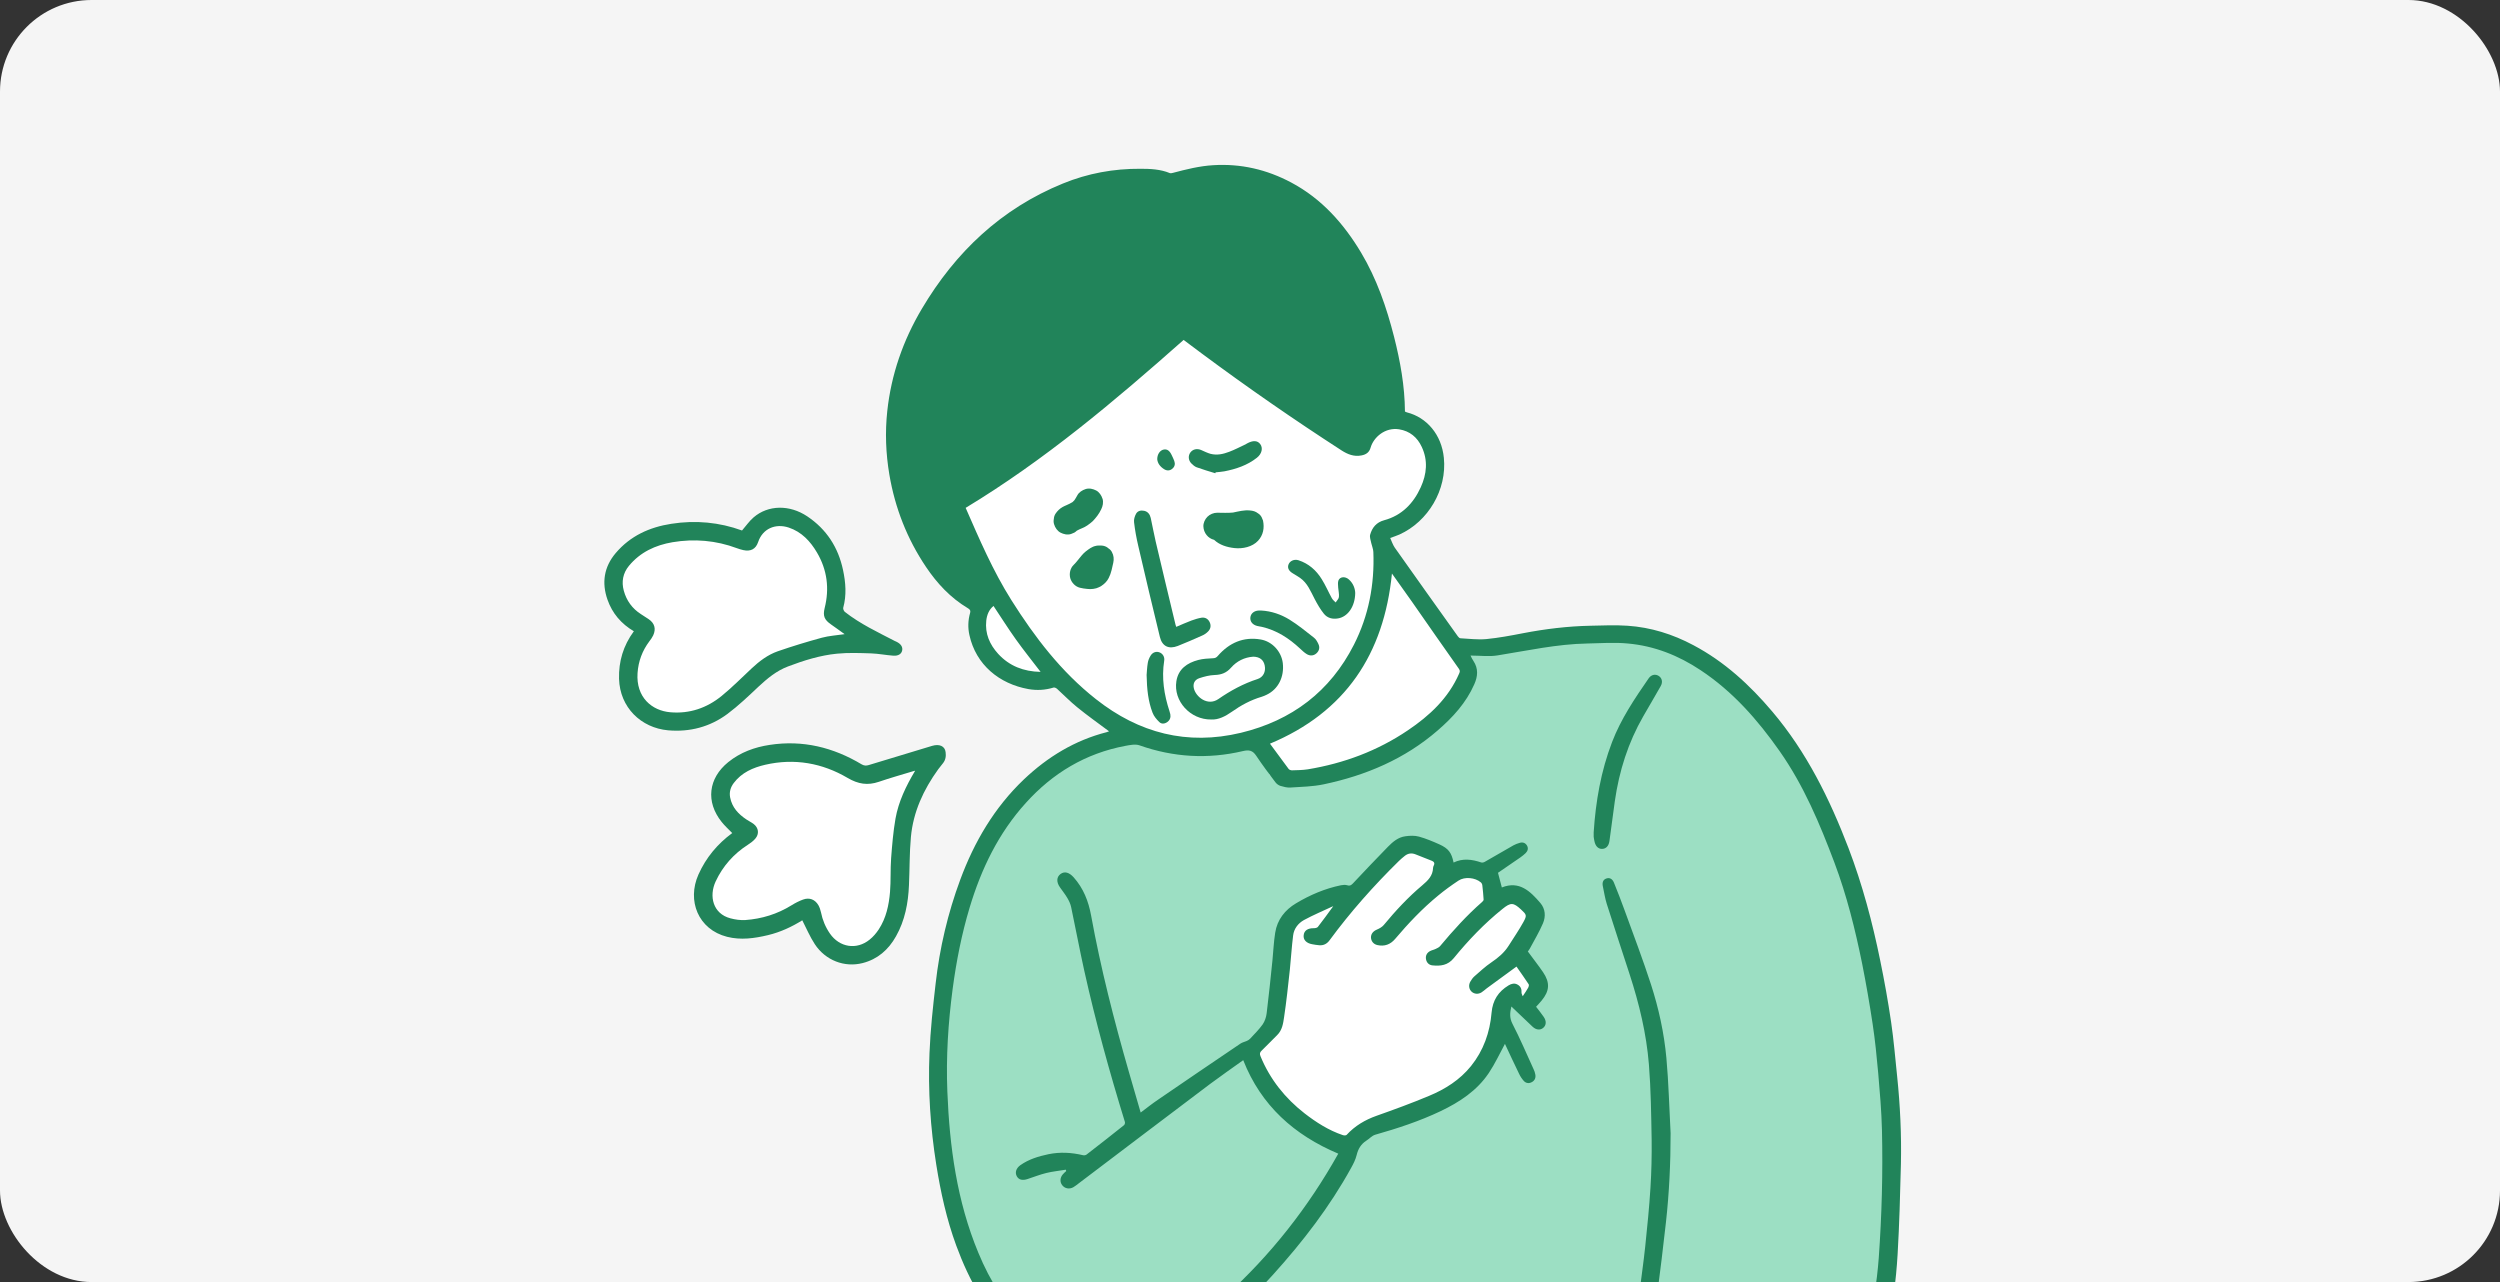 <svg width="273" height="140" viewBox="0 0 273 140" fill="none" xmlns="http://www.w3.org/2000/svg">
<rect x="0" y="0" width="273" height="140" fill="#333333" stroke="none"/>
<g clip-path="url(#clip0_126_15248)">
<rect width="273" height="140" rx="10" fill="#F5F5F5"/>
<g clip-path="url(#clip1_126_15248)">
<path d="M179.79 121.79L159.69 71.19L150.38 58.17L155.72 55.44L156.81 49.93L153.54 45.64L127.82 29.3L100.81 53.7L106.69 68.52L109.09 73.38L113.64 74.17L115.41 74.16L128.42 86.06L136.54 128.98L160.29 131.16L179.79 121.79Z" fill="white"/>
<path d="M96.31 70.71L91 67.1V60.67L85.53 56.31L81.28 58.84L72.37 58.36L67.39 61.63V65.3L70 68.21L68.7 73.38L70.82 77.8L76.13 79.01L80.95 75.68L86.1 71.19L96.31 70.71Z" fill="white"/>
<path d="M101.71 82.63L94.52 84.67L88.87 82.63H81.85L78.17 86.55L81.85 90.71L76.95 96.03L77.28 100.49L80.71 101.66L88.22 99.46L90.84 103.87H94.6L97.38 101.34L98.19 91.04L101.71 82.63Z" fill="white"/>
<path d="M109.39 64.94L104.32 55.09L120.34 43.4L129.24 35.81L148.36 48.72L152.69 44.79L149.04 30.66L143.05 22.41L134.96 18.89L121.73 19.46L112.41 22.65L102.69 31.88L97.38 45.28L99.66 57.87L106.94 66.66L109.39 64.94Z" fill="#21845A"/>
<path d="M204.31 105.01L199.35 88.91L192.4 77.63L183 70.7L174.58 69.11L159.63 70.7L160.12 75.09L152.68 82.04L142.22 84.9L138.67 84.65L137.07 81.16L130.32 81.63L123.1 79.78L112.07 86.29L106.02 94.95L102.18 112.84L103.65 131.63L110.35 144.46C110.35 144.46 117.3 148.63 122.15 149.81C145.31 155.24 174.82 151.57 204.29 147.49L205.38 142.58L206.77 126.56L204.3 104.99L204.31 105.01ZM167.56 109.26L164.21 108.93L162.35 117.47L152.17 122.25L146.89 125.44L140.1 120.7L136.53 114.41L138.67 112.29C138.67 112.29 140.59 101.26 140.65 100.93C140.69 100.69 142.85 99.31 144.06 98.56L147.99 98.07L153.26 92.11L157.36 93.21L157.61 95.13C157.61 95.13 161.37 94.88 161.94 94.97C162.51 95.05 163 97.42 163 97.42L167.66 99.46L166.35 103.71L167.58 109.27L167.56 109.26Z" fill="#9CDFC3"/>
<path d="M160.61 71.65C160.7 71.83 160.78 72.01 160.9 72.18C161.45 73.01 161.38 73.86 160.99 74.73C160.1 76.75 158.65 78.33 157.01 79.75C153.41 82.88 149.15 84.68 144.54 85.65C143.35 85.9 142.11 85.92 140.89 86C140.54 86.02 140.17 85.92 139.83 85.82C139.62 85.76 139.41 85.6 139.28 85.43C138.56 84.48 137.84 83.52 137.18 82.53C136.79 81.94 136.39 81.86 135.72 82.02C131.9 82.92 128.14 82.7 124.43 81.39C123.97 81.23 123.38 81.36 122.88 81.45C118.54 82.27 114.96 84.42 112.02 87.68C109.03 90.98 107.15 94.89 105.88 99.12C105.01 102.02 104.43 104.98 104.03 107.98C103.54 111.7 103.3 115.43 103.45 119.18C103.69 125.22 104.49 131.15 106.83 136.79C108.12 139.91 109.86 142.76 112.45 145C114.31 146.61 116.45 147.63 118.92 147.92C121.69 148.24 124.25 147.57 126.74 146.4C129.36 145.17 131.66 143.49 133.78 141.57C138.76 137.06 142.85 131.85 146.14 125.98C141.33 123.95 137.71 120.73 135.76 115.77C134.55 116.64 133.33 117.48 132.14 118.37C127.35 121.98 122.58 125.6 117.8 129.22C117.6 129.37 117.41 129.53 117.2 129.65C116.76 129.89 116.27 129.79 115.99 129.42C115.72 129.07 115.75 128.59 116.07 128.23C116.18 128.1 116.31 127.99 116.43 127.88C116.42 127.83 116.4 127.78 116.39 127.73C115.68 127.85 114.95 127.92 114.26 128.09C113.56 128.26 112.89 128.53 112.21 128.75C111.64 128.94 111.24 128.83 111.03 128.44C110.82 128.04 110.95 127.58 111.42 127.24C112.34 126.59 113.4 126.27 114.49 126.04C115.76 125.78 117.01 125.85 118.27 126.15C118.39 126.18 118.56 126.15 118.65 126.08C120.02 125.02 121.39 123.95 122.74 122.87C122.82 122.81 122.87 122.62 122.84 122.52C121.16 117.06 119.64 111.57 118.4 105.99C117.89 103.69 117.46 101.37 116.97 99.06C116.9 98.72 116.74 98.38 116.56 98.07C116.32 97.66 116.02 97.29 115.75 96.9C115.34 96.32 115.37 95.77 115.81 95.44C116.26 95.11 116.76 95.27 117.24 95.8C118.31 97 118.86 98.4 119.15 99.98C120.2 105.74 121.65 111.41 123.27 117.04C123.69 118.5 124.12 119.97 124.56 121.49C125.21 121 125.83 120.51 126.48 120.07C129.47 118.02 132.46 115.99 135.46 113.96C135.67 113.82 135.93 113.77 136.17 113.66C136.29 113.6 136.42 113.53 136.51 113.43C136.98 112.92 137.48 112.43 137.88 111.87C138.12 111.52 138.27 111.07 138.32 110.64C138.56 108.72 138.75 106.8 138.95 104.88C139.05 103.87 139.09 102.86 139.25 101.86C139.47 100.43 140.32 99.36 141.53 98.64C143.05 97.73 144.68 97.03 146.43 96.67C146.65 96.63 146.91 96.6 147.11 96.67C147.4 96.77 147.54 96.67 147.73 96.48C149 95.13 150.27 93.79 151.57 92.46C152.1 91.92 152.69 91.42 153.47 91.32C153.96 91.25 154.49 91.23 154.96 91.36C155.72 91.57 156.45 91.88 157.17 92.2C158.17 92.65 158.51 93.11 158.73 94.19C159.74 93.7 160.74 93.84 161.75 94.18C161.87 94.22 162.05 94.17 162.16 94.1C163.2 93.51 164.23 92.9 165.27 92.31C165.48 92.19 165.72 92.11 165.95 92.04C166.27 91.94 166.56 92.03 166.74 92.32C166.92 92.62 166.84 92.92 166.61 93.15C166.43 93.33 166.22 93.49 166.01 93.64C165.19 94.21 164.37 94.77 163.58 95.31C163.72 95.84 163.86 96.37 164 96.91C165.91 96.15 167.1 97.32 168.21 98.61C168.76 99.26 168.81 100.08 168.49 100.83C168.08 101.78 167.55 102.67 167.06 103.58C166.99 103.72 166.88 103.84 166.84 103.9C167.41 104.68 167.98 105.4 168.5 106.16C169.28 107.31 169.22 108.21 168.34 109.27C168.15 109.5 167.94 109.72 167.74 109.94C168.02 110.3 168.31 110.66 168.57 111.04C168.89 111.5 168.86 111.96 168.51 112.25C168.18 112.52 167.74 112.48 167.34 112.1C166.58 111.39 165.84 110.67 165.04 109.91C164.88 110.6 164.83 111.14 165.15 111.78C165.99 113.4 166.7 115.08 167.46 116.74C167.55 116.93 167.63 117.14 167.66 117.35C167.72 117.69 167.6 117.99 167.29 118.16C166.98 118.34 166.65 118.3 166.41 118.05C166.2 117.82 166.02 117.55 165.89 117.27C165.34 116.15 164.82 115.01 164.34 113.99C163.78 115.02 163.26 116.15 162.58 117.17C161.28 119.11 159.38 120.35 157.31 121.34C155.02 122.43 152.61 123.22 150.18 123.91C149.82 124.01 149.53 124.36 149.19 124.57C148.62 124.94 148.31 125.46 148.15 126.12C148.03 126.62 147.79 127.09 147.54 127.54C145.2 131.79 142.26 135.6 139.02 139.19C136.6 141.87 133.95 144.3 130.94 146.32C128.86 147.71 126.62 148.79 124.2 149.47C123.37 149.7 122.5 149.76 121.65 149.91C121.57 149.92 121.5 149.96 121.43 149.99H119.17C118.58 149.88 117.99 149.79 117.41 149.66C114.91 149.13 112.75 147.93 110.87 146.22C107.79 143.4 105.84 139.87 104.42 136.01C103.37 133.15 102.72 130.19 102.24 127.18C101.6 123.14 101.33 119.08 101.5 115C101.6 112.46 101.88 109.93 102.17 107.41C102.61 103.52 103.5 99.73 104.86 96.06C106.39 91.93 108.58 88.19 111.8 85.12C114.39 82.66 117.37 80.84 120.86 79.95C120.96 79.92 121.07 79.88 121.11 79.86C119.96 79 118.77 78.16 117.64 77.24C116.87 76.62 116.17 75.89 115.43 75.22C115.33 75.13 115.15 75.05 115.05 75.08C114.15 75.36 113.24 75.41 112.31 75.25C109.13 74.68 106.57 72.6 105.86 69.35C105.68 68.55 105.71 67.73 105.93 66.95C106.02 66.64 105.88 66.53 105.68 66.41C103.79 65.28 102.33 63.71 101.12 61.91C99.06 58.85 97.74 55.48 97.12 51.84C96.73 49.53 96.64 47.21 96.89 44.89C97.32 40.9 98.61 37.19 100.66 33.73C104.34 27.52 109.33 22.79 116.07 20.04C118.78 18.93 121.62 18.41 124.55 18.43C125.63 18.43 126.72 18.48 127.74 18.9C127.84 18.94 127.99 18.9 128.11 18.87C129.54 18.49 130.98 18.13 132.47 18.04C135.5 17.85 138.33 18.51 141 19.93C144.33 21.7 146.73 24.41 148.64 27.6C150.34 30.45 151.41 33.56 152.23 36.77C152.91 39.45 153.4 42.15 153.42 44.94C153.51 44.98 153.58 45.02 153.66 45.04C155.78 45.58 157.42 47.44 157.67 50C158.02 53.47 155.96 56.95 152.82 58.37C152.53 58.5 152.23 58.59 151.81 58.75C151.97 59.1 152.09 59.48 152.3 59.79C154.59 63.03 156.89 66.26 159.2 69.49C159.27 69.58 159.38 69.7 159.48 69.7C160.42 69.75 161.36 69.87 162.29 69.79C163.63 69.66 164.97 69.41 166.3 69.15C168.74 68.68 171.2 68.38 173.69 68.33C175.03 68.3 176.38 68.24 177.72 68.33C180.26 68.5 182.66 69.25 184.91 70.45C188.31 72.25 191.08 74.8 193.54 77.71C197.29 82.14 199.8 87.24 201.86 92.62C203.38 96.61 204.47 100.72 205.32 104.89C205.78 107.12 206.18 109.36 206.51 111.61C206.8 113.58 206.96 115.57 207.17 117.55C207.5 120.73 207.65 123.92 207.58 127.12C207.5 130.4 207.41 133.68 207.22 136.96C207.05 139.87 206.68 142.76 205.94 145.59C205.82 146.06 205.63 146.52 205.42 146.96C205.19 147.47 204.74 147.67 204.3 147.52C203.88 147.37 203.66 146.95 203.76 146.42C204.06 144.76 204.41 143.11 204.68 141.45C204.89 140.1 205.06 138.73 205.16 137.37C205.49 132.72 205.62 128.07 205.51 123.41C205.46 121.33 205.28 119.26 205.1 117.18C204.94 115.38 204.76 113.59 204.49 111.8C204.16 109.61 203.78 107.42 203.35 105.25C202.59 101.5 201.67 97.79 200.32 94.2C198.72 89.95 196.97 85.78 194.34 82.03C191.94 78.61 189.22 75.51 185.7 73.18C183.28 71.57 180.65 70.53 177.76 70.27C176.3 70.13 174.81 70.24 173.34 70.27C170.02 70.33 166.79 71.05 163.53 71.57C162.61 71.72 161.64 71.59 160.69 71.59C160.66 71.59 160.62 71.58 160.59 71.57C160.59 71.6 160.61 71.63 160.62 71.66L160.61 71.65ZM145.5 98.99C144.46 99.48 143.4 99.92 142.39 100.47C141.76 100.82 141.3 101.41 141.21 102.15C141.05 103.4 140.98 104.65 140.85 105.9C140.66 107.63 140.48 109.37 140.22 111.09C140.12 111.77 140.02 112.49 139.47 113.03C138.9 113.58 138.36 114.17 137.78 114.72C137.56 114.92 137.54 115.09 137.65 115.35C138.69 117.87 140.33 119.92 142.46 121.58C143.74 122.57 145.1 123.44 146.65 123.96C146.77 124 146.99 124 147.05 123.93C147.96 122.94 149.06 122.29 150.33 121.84C152.25 121.16 154.17 120.46 156.05 119.67C157.81 118.94 159.41 117.93 160.63 116.42C162 114.72 162.7 112.73 162.88 110.58C163 109.22 163.62 108.28 164.74 107.6C165.06 107.41 165.39 107.33 165.72 107.52C166.06 107.71 166.18 108.01 166.15 108.4C166.15 108.51 166.22 108.62 166.28 108.79C166.52 108.43 166.71 108.16 166.87 107.87C166.93 107.76 166.99 107.56 166.93 107.48C166.52 106.86 166.09 106.25 165.6 105.55C164.47 106.38 163.42 107.15 162.36 107.92C162.16 108.07 161.99 108.24 161.78 108.37C161.41 108.6 160.98 108.55 160.7 108.29C160.4 108.01 160.34 107.56 160.57 107.18C160.69 106.98 160.82 106.78 160.99 106.63C161.6 106.1 162.19 105.54 162.86 105.09C163.6 104.59 164.26 104.04 164.74 103.28C165.28 102.42 165.87 101.57 166.36 100.68C166.76 99.95 166.7 99.88 166.1 99.32C165.26 98.54 164.97 98.53 164.08 99.25C162.1 100.84 160.35 102.67 158.75 104.63C158.1 105.42 157.31 105.51 156.42 105.42C156.05 105.38 155.79 105.13 155.72 104.75C155.65 104.37 155.81 104.06 156.14 103.87C156.34 103.76 156.57 103.72 156.78 103.62C156.95 103.54 157.15 103.45 157.27 103.3C158.69 101.6 160.17 99.96 161.84 98.5C161.92 98.43 162.02 98.32 162.01 98.23C161.98 97.71 161.93 97.2 161.87 96.68C161.86 96.56 161.79 96.42 161.7 96.35C161.09 95.83 159.95 95.71 159.27 96.16C158.5 96.67 157.75 97.21 157.04 97.8C155.31 99.22 153.79 100.83 152.34 102.54C151.83 103.14 151.18 103.38 150.4 103.2C149.97 103.1 149.72 102.76 149.71 102.36C149.71 101.96 149.97 101.67 150.38 101.5C150.64 101.39 150.92 101.23 151.1 101.02C152.39 99.46 153.77 97.97 155.32 96.67C155.93 96.15 156.46 95.64 156.49 94.78C156.49 94.7 156.52 94.61 156.56 94.53C156.72 94.23 156.57 94.08 156.31 93.98C155.73 93.76 155.16 93.53 154.59 93.3C154.15 93.12 153.74 93.18 153.38 93.48C153.17 93.65 152.95 93.83 152.76 94.02C150.01 96.72 147.46 99.59 145.18 102.69C144.9 103.07 144.53 103.26 144.06 103.22C143.8 103.2 143.55 103.16 143.29 103.11C142.66 103 142.3 102.63 142.36 102.13C142.41 101.61 142.82 101.35 143.47 101.36C143.62 101.36 143.83 101.32 143.91 101.22C144.47 100.5 145 99.77 145.53 99.04C145.55 99.02 145.57 99 145.59 98.98C145.56 98.98 145.52 98.98 145.49 98.99H145.5ZM105.45 55.46C106.95 58.89 108.43 62.34 110.44 65.53C113 69.59 115.88 73.36 119.68 76.35C124.38 80.06 129.64 81.43 135.51 80.02C141.06 78.68 145.25 75.52 147.85 70.4C149.46 67.23 150.11 63.82 149.97 60.28C149.96 59.95 149.81 59.63 149.74 59.3C149.68 59 149.55 58.66 149.62 58.39C149.84 57.61 150.3 57.04 151.15 56.81C153.08 56.29 154.35 54.97 155.15 53.2C155.8 51.77 155.95 50.29 155.26 48.81C154.77 47.75 153.95 47.07 152.78 46.88C151.26 46.64 150 47.74 149.67 48.88C149.53 49.38 149.2 49.63 148.69 49.73C147.86 49.9 147.16 49.61 146.49 49.18C141.29 45.82 136.2 42.29 131.23 38.6C130.56 38.1 129.9 37.6 129.25 37.12C121.71 43.8 114.07 50.25 105.43 55.47L105.45 55.46ZM107.55 64.49C107.49 64.38 107.43 64.28 107.37 64.19C105.89 61.53 104.8 58.7 103.65 55.89C103.23 54.88 103.39 54.55 104.33 53.95C105.75 53.05 107.21 52.18 108.59 51.23C112.87 48.27 116.98 45.09 120.95 41.72C123.4 39.64 125.77 37.48 128.16 35.34C128.84 34.73 129.3 34.65 130.03 35.2C134.6 38.65 139.27 41.98 144.04 45.16C145.36 46.04 146.68 46.9 148.01 47.77C149.07 46.06 149.4 45.79 151.45 44.92C151.34 43.79 151.28 42.62 151.11 41.47C150.58 37.96 149.69 34.54 148.26 31.28C146.85 28.06 144.93 25.2 142.14 23.03C139.8 21.21 137.15 20.14 134.16 19.97C132.34 19.87 130.57 20.15 128.82 20.62C128.11 20.81 127.39 21.01 126.68 20.57C126.59 20.51 126.46 20.51 126.34 20.49C124.56 20.29 122.79 20.38 121.03 20.68C118.04 21.19 115.28 22.31 112.72 23.93C107.79 27.05 104.07 31.25 101.44 36.44C99.9 39.49 99 42.71 98.78 46.11C98.6 48.88 98.88 51.62 99.72 54.28C101.07 58.55 103.06 62.41 107.01 64.94C107.19 64.79 107.36 64.65 107.56 64.49H107.55ZM138.68 81.21C139.37 82.14 140.04 83.06 140.72 83.97C140.79 84.06 140.96 84.12 141.08 84.12C141.66 84.1 142.24 84.1 142.81 84.01C146.75 83.36 150.43 81.99 153.74 79.75C156.1 78.16 158.15 76.26 159.33 73.57C159.42 73.37 159.46 73.24 159.31 73.03C157.61 70.63 155.93 68.21 154.25 65.8C153.52 64.76 152.78 63.72 152 62.63C151.12 71.44 146.91 77.77 138.68 81.21ZM113.64 73.38C112.7 72.15 111.79 71.02 110.94 69.83C110.09 68.64 109.31 67.4 108.49 66.17C107.99 66.58 107.77 67.15 107.7 67.78C107.55 69.19 108.07 70.38 109 71.4C110.23 72.74 111.78 73.33 113.63 73.37L113.64 73.38Z" fill="#21845A"/>
<path d="M87.62 100.49C86.5 101.19 85.24 101.79 83.85 102.12C82.38 102.47 80.9 102.68 79.4 102.3C76.24 101.5 75 98.35 76.27 95.5C77.09 93.66 78.35 92.15 79.96 90.97C79.56 90.56 79.14 90.18 78.8 89.75C77.05 87.56 77.34 84.99 79.53 83.22C80.86 82.15 82.4 81.59 84.06 81.34C87.66 80.79 90.99 81.61 94.08 83.46C94.35 83.62 94.58 83.63 94.85 83.55C97.16 82.85 99.47 82.16 101.78 81.45C102.58 81.21 103.18 81.47 103.26 82.13C103.32 82.57 103.26 83 102.96 83.36C102.79 83.57 102.61 83.79 102.45 84.01C100.85 86.23 99.72 88.66 99.47 91.41C99.31 93.15 99.34 94.9 99.26 96.65C99.18 98.61 98.82 100.52 97.84 102.25C97.02 103.71 95.84 104.75 94.19 105.17C92.22 105.67 90.15 104.88 88.98 103.11C88.44 102.29 88.06 101.37 87.6 100.48L87.62 100.49ZM99.93 84.16C99.77 84.2 99.7 84.22 99.64 84.24C98.42 84.61 97.18 84.96 95.98 85.37C94.75 85.79 93.72 85.63 92.56 84.95C89.79 83.32 86.75 82.78 83.57 83.51C82.23 83.82 80.99 84.36 80.13 85.5C79.78 85.96 79.62 86.48 79.73 87.08C79.94 88.17 80.62 88.89 81.5 89.48C81.76 89.66 82.05 89.79 82.3 89.98C82.84 90.4 82.93 91.06 82.48 91.58C82.26 91.84 81.97 92.05 81.68 92.24C80.12 93.24 78.93 94.58 78.15 96.25C77.4 97.86 77.85 99.78 79.76 100.28C80.28 100.42 80.85 100.5 81.38 100.47C83.19 100.34 84.88 99.82 86.43 98.86C86.83 98.61 87.26 98.39 87.7 98.23C88.39 97.98 89 98.22 89.37 98.85C89.5 99.08 89.59 99.35 89.65 99.62C89.82 100.47 90.14 101.24 90.63 101.95C91.68 103.46 93.54 103.76 94.96 102.61C95.35 102.3 95.69 101.9 95.96 101.49C96.77 100.25 97.07 98.84 97.19 97.4C97.29 96.18 97.22 94.94 97.31 93.72C97.42 92.27 97.54 90.81 97.79 89.38C98.12 87.54 98.92 85.86 99.93 84.17V84.16Z" fill="#21845A"/>
<path d="M69.23 68.94C67.83 68.12 66.86 66.97 66.34 65.49C65.69 63.64 65.95 61.91 67.24 60.39C68.83 58.52 70.92 57.57 73.3 57.2C75.96 56.78 78.56 57.03 81.03 57.93C81.46 57.44 81.82 56.9 82.29 56.5C83.88 55.13 86.22 55.09 88.16 56.39C90.26 57.8 91.54 59.78 92.06 62.25C92.35 63.61 92.46 64.99 92.08 66.37C92.05 66.5 92.15 66.73 92.26 66.82C93.93 68.13 95.83 69.02 97.7 69.99C97.76 70.02 97.83 70.05 97.9 70.08C98.39 70.32 98.61 70.67 98.51 71.06C98.42 71.42 98.09 71.64 97.54 71.6C96.74 71.54 95.94 71.38 95.13 71.35C93.89 71.31 92.64 71.26 91.41 71.38C89.56 71.56 87.78 72.12 86.04 72.78C84.78 73.26 83.79 74.09 82.82 74.99C81.73 76.02 80.64 77.06 79.44 77.96C77.53 79.38 75.32 79.96 72.95 79.75C69.99 79.48 67.69 77.24 67.6 74.13C67.55 72.23 68.06 70.51 69.21 68.94H69.23ZM92.23 69.25C91.7 68.87 91.23 68.52 90.75 68.19C90.03 67.69 89.84 67.27 90.05 66.41C90.59 64.27 90.33 62.23 89.21 60.33C88.49 59.11 87.54 58.08 86.13 57.61C84.67 57.13 83.28 57.73 82.79 59.19C82.53 59.97 81.96 60.25 81.16 60.07C80.92 60.02 80.69 59.94 80.46 59.86C78.18 59.01 75.83 58.81 73.44 59.21C71.57 59.53 69.92 60.29 68.68 61.79C68.02 62.59 67.85 63.54 68.12 64.51C68.41 65.58 69.04 66.46 70 67.07C70.28 67.25 70.56 67.43 70.83 67.61C71.48 68.05 71.66 68.66 71.33 69.38C71.22 69.61 71.07 69.83 70.91 70.03C70.14 71.06 69.71 72.2 69.62 73.5C69.44 76.14 71.18 77.61 73.21 77.78C75.31 77.96 77.19 77.31 78.8 76C79.95 75.06 81 74 82.09 72.98C82.93 72.19 83.85 71.5 84.93 71.12C86.52 70.57 88.13 70.08 89.74 69.64C90.52 69.43 91.35 69.38 92.23 69.25Z" fill="#21845A"/>
<path d="M182.43 123.74C182.43 127 182.28 130.25 181.92 133.49C181.63 136.16 181.29 138.82 180.95 141.48C180.87 142.08 180.72 142.67 180.6 143.26C180.57 143.4 180.51 143.54 180.45 143.66C180.24 144.08 179.91 144.27 179.52 144.21C179.13 144.15 178.79 143.81 178.81 143.35C178.83 142.66 178.93 141.97 179.01 141.29C179.22 139.56 179.48 137.83 179.66 136.1C179.88 133.97 180.1 131.85 180.23 129.71C180.34 127.97 180.38 126.21 180.36 124.46C180.31 121.71 180.28 118.96 180.06 116.23C179.79 112.88 179 109.61 177.96 106.41C177.12 103.84 176.28 101.28 175.46 98.71C175.26 98.08 175.17 97.42 175.03 96.78C174.95 96.4 175.03 96.06 175.42 95.93C175.83 95.79 176.1 96.04 176.24 96.38C176.65 97.4 177.06 98.43 177.43 99.47C178.4 102.14 179.41 104.8 180.29 107.51C181.13 110.11 181.72 112.8 181.97 115.53C182.22 118.26 182.28 121.01 182.43 123.75V123.74Z" fill="#21845A"/>
<path d="M174.03 90.89C174.25 87.51 174.82 84.21 176.04 81.03C177.01 78.5 178.51 76.28 180.03 74.08C180.32 73.66 180.77 73.58 181.13 73.81C181.49 74.04 181.6 74.48 181.35 74.92C180.73 76.02 180.08 77.11 179.45 78.21C177.79 81.09 176.81 84.2 176.34 87.48C176.13 88.94 175.96 90.4 175.75 91.85C175.67 92.41 175.35 92.7 174.93 92.7C174.5 92.7 174.2 92.37 174.1 91.8C174.08 91.66 174.04 91.52 174.03 91.37C174.02 91.21 174.03 91.05 174.03 90.89Z" fill="#21845A"/>
<path d="M132.27 78.57C129.96 78.6 128.12 76.54 128.46 74.39C128.67 73.05 129.64 72.39 130.85 72.07C131.37 71.93 131.93 71.91 132.47 71.88C132.71 71.87 132.84 71.8 133 71.61C134.23 70.2 135.78 69.51 137.66 69.83C138.95 70.05 139.93 71.17 140.08 72.4C140.26 73.92 139.58 75.26 138.33 75.86C138.15 75.95 137.96 76.03 137.77 76.09C136.58 76.44 135.51 77.02 134.51 77.73C133.8 78.23 133.05 78.61 132.27 78.57ZM136.85 71.71C135.89 71.78 135.06 72.19 134.42 72.92C133.93 73.48 133.36 73.69 132.64 73.71C132.08 73.73 131.5 73.88 130.96 74.06C130.44 74.24 130.25 74.66 130.37 75.17C130.58 76.08 131.86 77.15 133.04 76.34C134.37 75.42 135.78 74.65 137.33 74.15C137.95 73.95 138.24 73.34 138.11 72.69C137.99 72.06 137.56 71.72 136.85 71.71Z" fill="#21845A"/>
<path d="M128.43 68.46C129 68.22 129.55 67.97 130.11 67.76C130.47 67.63 130.85 67.51 131.22 67.45C131.61 67.4 131.93 67.58 132.1 67.95C132.28 68.34 132.19 68.7 131.9 68.98C131.72 69.16 131.5 69.31 131.26 69.41C130.38 69.8 129.5 70.19 128.61 70.54C127.63 70.92 126.91 70.58 126.66 69.56C125.85 66.25 125.07 62.94 124.3 59.62C124.1 58.77 123.94 57.9 123.84 57.03C123.8 56.73 123.91 56.37 124.06 56.1C124.23 55.79 124.58 55.7 124.94 55.78C125.36 55.87 125.57 56.18 125.66 56.56C125.85 57.42 126 58.28 126.2 59.13C126.91 62.16 127.64 65.19 128.37 68.23C128.38 68.28 128.41 68.33 128.44 68.43L128.43 68.46Z" fill="#21845A"/>
<path d="M147.99 64.76C147.97 66.25 147.17 67.35 146.12 67.53C145.5 67.64 144.94 67.49 144.56 67.01C144.17 66.52 143.85 65.97 143.56 65.41C143.12 64.57 142.78 63.67 141.96 63.1C141.71 62.93 141.45 62.78 141.19 62.62C140.73 62.35 140.56 62.01 140.71 61.63C140.86 61.25 141.33 61.03 141.8 61.18C142.9 61.54 143.73 62.27 144.33 63.24C144.75 63.91 145.06 64.64 145.44 65.33C145.54 65.51 145.71 65.64 145.85 65.79C145.98 65.59 146.19 65.4 146.21 65.19C146.25 64.86 146.15 64.51 146.13 64.17C146.12 63.9 146.07 63.61 146.16 63.38C146.33 62.96 146.9 62.92 147.3 63.28C147.81 63.73 147.98 64.33 147.99 64.76Z" fill="#21845A"/>
<path d="M132.71 51.679C132.03 51.469 131.34 51.27 130.68 51.029C130.46 50.95 130.26 50.77 130.09 50.599C129.76 50.26 129.73 49.76 129.99 49.41C130.26 49.05 130.71 48.95 131.16 49.139C131.5 49.289 131.84 49.459 132.19 49.559C132.89 49.739 133.57 49.59 134.22 49.34C134.84 49.109 135.42 48.8 136.02 48.52C136.07 48.499 136.12 48.459 136.17 48.429C136.82 48.069 137.32 48.09 137.62 48.499C137.93 48.91 137.81 49.55 137.25 49.989C136.21 50.809 134.98 51.219 133.7 51.469C133.39 51.529 133.07 51.539 132.75 51.58C132.74 51.609 132.72 51.65 132.71 51.679Z" fill="#21845A"/>
<path d="M137.72 66.67C138.84 66.73 139.88 67.09 140.81 67.66C141.75 68.24 142.61 68.95 143.48 69.63C143.7 69.8 143.85 70.07 143.97 70.33C144.15 70.71 144.06 71.07 143.75 71.35C143.43 71.63 143.05 71.64 142.7 71.43C142.43 71.27 142.2 71.04 141.97 70.83C140.76 69.7 139.41 68.82 137.78 68.45C137.61 68.41 137.44 68.4 137.27 68.35C136.77 68.22 136.49 67.86 136.54 67.42C136.59 66.99 136.95 66.69 137.46 66.67C137.55 66.67 137.63 66.67 137.72 66.67Z" fill="#21845A"/>
<path d="M125.21 73.71C125.24 73.42 125.25 72.9 125.34 72.38C125.38 72.11 125.5 71.83 125.65 71.59C125.87 71.23 126.27 71.1 126.62 71.24C126.97 71.37 127.2 71.74 127.13 72.15C126.83 74.04 127.12 75.87 127.71 77.67C127.75 77.78 127.78 77.89 127.8 78C127.86 78.34 127.76 78.63 127.48 78.84C127.19 79.05 126.84 79.09 126.6 78.85C126.3 78.56 126 78.21 125.86 77.83C125.38 76.58 125.24 75.26 125.21 73.71Z" fill="#21845A"/>
<path d="M126.37 50.15C126.37 49.59 126.68 49.17 127.08 49.09C127.45 49.02 127.72 49.21 127.95 49.7C128.04 49.91 128.16 50.11 128.23 50.33C128.35 50.66 128.29 50.96 128.01 51.19C127.74 51.42 127.42 51.42 127.13 51.24C126.69 50.97 126.41 50.59 126.37 50.15Z" fill="#21845A"/>
<path d="M137.92 56.84C137.87 56.72 137.82 56.6 137.77 56.48C137.68 56.31 137.55 56.16 137.38 56.06C137.1 55.84 136.83 55.77 136.47 55.74C135.85 55.68 135.24 55.85 134.64 55.97C134.07 56.03 133.48 55.99 132.91 55.99C132.53 55.99 132.12 56.16 131.85 56.43C131.58 56.7 131.39 57.12 131.41 57.49C131.44 58.19 131.91 58.79 132.58 58.95C133.17 59.51 133.98 59.76 134.8 59.85C135.69 59.95 136.75 59.73 137.38 59.05C137.95 58.43 138.09 57.65 137.92 56.84Z" fill="#21845A"/>
<path d="M121.43 60.3C121.34 60.13 121.21 59.98 121.04 59.88C120.9 59.75 120.73 59.66 120.53 59.61C120.41 59.58 120.28 59.57 120.15 59.57C120.09 59.57 120.03 59.57 119.97 59.57C119.94 59.57 119.92 59.57 119.89 59.58C119.82 59.58 119.75 59.58 119.67 59.61C119.24 59.69 118.9 59.96 118.56 60.22C118.39 60.36 118.23 60.52 118.09 60.69C117.81 61.01 117.57 61.37 117.26 61.67C116.87 62.03 116.74 62.62 116.87 63.13C117.01 63.62 117.41 64.05 117.92 64.18C118.18 64.25 118.45 64.28 118.72 64.31C118.83 64.32 118.94 64.33 119.05 64.33C119.27 64.33 119.49 64.3 119.71 64.24C119.86 64.19 120.02 64.12 120.16 64.05C120.19 64.03 120.23 64.02 120.26 63.99C120.59 63.77 120.89 63.49 121.07 63.12C121.21 62.84 121.32 62.55 121.39 62.24C121.46 61.98 121.51 61.71 121.57 61.45C121.66 61.06 121.62 60.64 121.42 60.29L121.43 60.3Z" fill="#21845A"/>
<path d="M120.39 54.46C120.29 54.11 120.03 53.73 119.7 53.56C119.35 53.38 118.93 53.28 118.54 53.41C118.18 53.53 117.82 53.75 117.64 54.1C117.55 54.28 117.43 54.46 117.32 54.63C117.26 54.7 117.2 54.76 117.13 54.82C116.91 54.96 116.68 55.07 116.45 55.17C116.31 55.23 116.17 55.29 116.03 55.37C115.7 55.56 115.47 55.79 115.26 56.1C115.15 56.27 115.09 56.46 115.08 56.66C115.04 56.86 115.04 57.06 115.11 57.26C115.21 57.61 115.47 57.99 115.8 58.16C116.15 58.34 116.57 58.44 116.96 58.31C117.08 58.26 117.2 58.21 117.32 58.16C117.42 58.1 117.51 58.03 117.59 57.95C117.95 57.74 118.38 57.63 118.73 57.38C118.94 57.23 119.15 57.08 119.34 56.9C119.52 56.72 119.67 56.52 119.83 56.32C120 56.1 120.13 55.86 120.25 55.62C120.43 55.26 120.51 54.86 120.4 54.46H120.39Z" fill="#21845A"/>
</g>
</g>
<defs>
<clipPath id="clip0_126_15248">
<rect width="273" height="140" rx="10" fill="white"/>
</clipPath>
<clipPath id="clip1_126_15248">
<rect width="141.61" height="134.56" fill="white" transform="translate(66 18)"/>
</clipPath>
</defs>
</svg>
